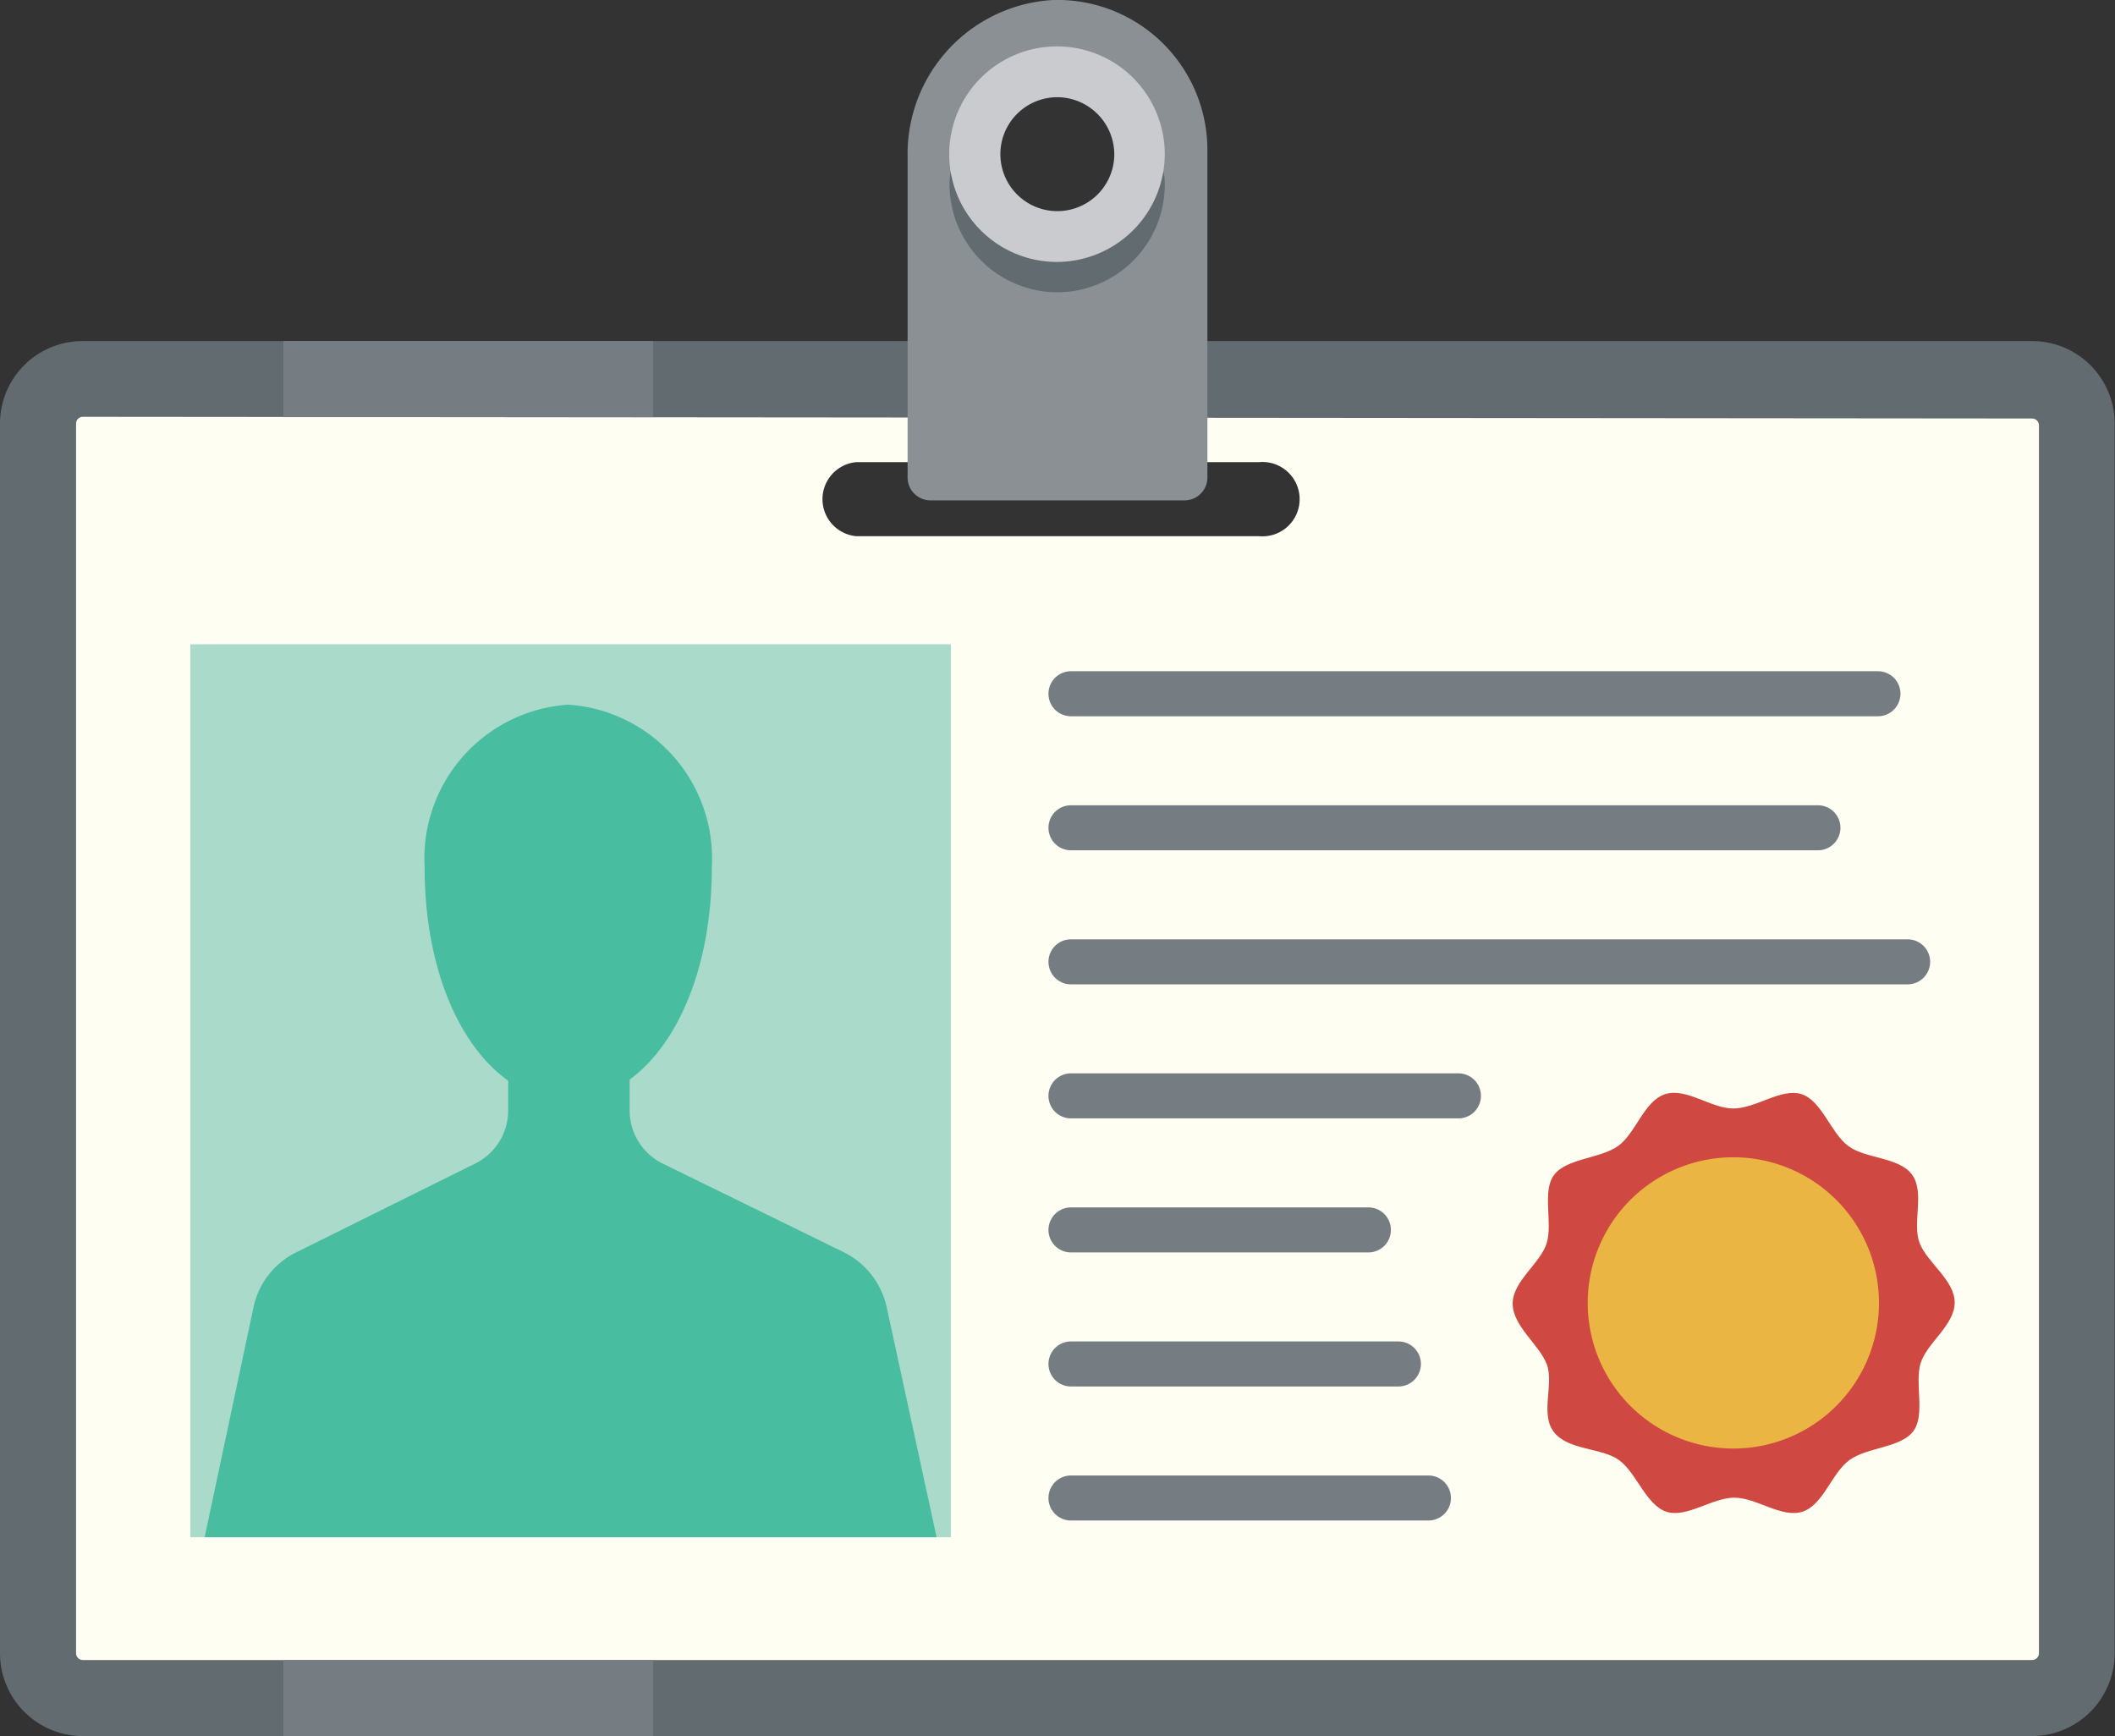 <?xml version="1.0" encoding="UTF-8"?> <svg xmlns="http://www.w3.org/2000/svg" viewBox="0 0 62.01 50.9"><rect x="0" y="0" width="62.01" height="50.9" fill="#333333" stroke="none"/><defs><style>.cls-1{fill:#fffef3;}.cls-2{fill:#616b70;}.cls-3{fill:#8b9095;}.cls-4{fill:#cf4841;}.cls-5{fill:#eab542;}.cls-6{fill:#a9daca;}.cls-7{fill:#48bd9f;}.cls-8{fill:#cacbce;}.cls-9{fill:#757d82;}</style></defs><title>lamar-icon-advancementAsset 1</title><g id="Layer_2" data-name="Layer 2"><g id="Layer_3" data-name="Layer 3"><path class="cls-1" d="M59.58,11.11H2.43a1.32,1.32,0,0,0-1.32,1.31V48.47a1.32,1.32,0,0,0,1.32,1.31H59.58a1.32,1.32,0,0,0,1.32-1.31v-36A1.32,1.32,0,0,0,59.58,11.11ZM36.91,15.72H25.1a1.09,1.09,0,0,1,0-2.17H36.91a1.09,1.09,0,1,1,0,2.17Z"></path><path class="cls-2" d="M59.58,50.9H2.43A2.43,2.43,0,0,1,0,48.47v-36A2.42,2.42,0,0,1,2.43,10H59.58A2.42,2.42,0,0,1,62,12.42V48.47A2.43,2.43,0,0,1,59.58,50.9ZM2.43,12.22a.2.2,0,0,0-.2.2V48.47a.2.2,0,0,0,.2.2H59.58a.2.2,0,0,0,.2-.2v-36a.2.2,0,0,0-.2-.2Z"></path><path class="cls-3" d="M30.87,0a4.52,4.52,0,0,0-4.26,4.58V14a.67.67,0,0,0,.67.67h7.45A.67.67,0,0,0,35.4,14V4.39A4.4,4.4,0,0,0,30.87,0ZM31,6.93a2.41,2.41,0,1,1,2.41-2.41A2.41,2.41,0,0,1,31,6.93Z"></path><path class="cls-4" d="M57.31,38.19c0,.66-.82,1.19-1,1.78s.15,1.52-.22,2-1.35.46-1.87.84-.76,1.31-1.37,1.51-1.35-.41-2-.41-1.41.61-2,.41-.87-1.14-1.38-1.51S46,42.53,45.57,42s0-1.42-.22-2-1-1.12-1-1.78.82-1.18,1-1.78-.15-1.52.22-2,1.35-.47,1.87-.84.76-1.32,1.38-1.52,1.34.42,2,.42,1.41-.61,2-.42.86,1.14,1.37,1.52,1.49.32,1.87.84,0,1.42.22,2S57.31,37.53,57.31,38.19Z"></path><path class="cls-5" d="M55.09,38.19a4.27,4.27,0,1,1-4.27-4.26A4.27,4.27,0,0,1,55.09,38.19Z"></path><path class="cls-2" d="M31,8.57a3.17,3.17,0,0,1-3.16-3.16c0-1.74,1.42,1.31,3.16,1.31s3.15-3,3.15-1.31A3.16,3.16,0,0,1,31,8.57Z"></path><rect class="cls-6" x="5.58" y="18.89" width="22.3" height="26.18"></rect><path class="cls-7" d="M20.87,25.43c0,4-1.88,6.84-4.21,6.84s-4.21-2.83-4.21-6.84a4.52,4.52,0,0,1,4.21-4.77A4.52,4.52,0,0,1,20.87,25.43Z"></path><path class="cls-7" d="M26,38.34a2.36,2.36,0,0,0-1.27-1.63l-5.27-2.58a1.74,1.74,0,0,1-1-1.57V29.47l-1.78-.2-1.78.2v3.09a1.74,1.74,0,0,1-1,1.57L8.7,36.71a2.34,2.34,0,0,0-1.27,1.63L6,45.07H27.46Z"></path><path class="cls-8" d="M31,7.68a3.16,3.16,0,1,1,3.15-3.16A3.17,3.17,0,0,1,31,7.68Zm0-4.83a1.67,1.67,0,1,0,1.67,1.67A1.68,1.68,0,0,0,31,2.85Z"></path><rect class="cls-9" x="8.31" y="48.67" width="10.84" height="2.23"></rect><rect class="cls-9" x="8.31" y="10" width="10.84" height="2.23"></rect><path class="cls-9" d="M55.06,21H31.4a.66.66,0,0,1,0-1.32H55.06a.66.66,0,0,1,0,1.32Z"></path><path class="cls-9" d="M53.3,24.93H31.4a.66.66,0,0,1,0-1.32H53.3a.66.66,0,1,1,0,1.32Z"></path><path class="cls-9" d="M55.93,28.86H31.4a.66.66,0,0,1,0-1.32H55.93a.66.66,0,1,1,0,1.32Z"></path><path class="cls-9" d="M42.76,32.79H31.4a.66.66,0,1,1,0-1.32H42.76a.66.66,0,1,1,0,1.32Z"></path><path class="cls-9" d="M40.12,35.4a.66.66,0,1,1,0,1.32H31.4a.66.66,0,0,1,0-1.32h8.72"></path><path class="cls-9" d="M41,40.65H31.4a.66.66,0,0,1,0-1.32H41a.66.66,0,1,1,0,1.32Z"></path><path class="cls-9" d="M41.88,44.58H31.4a.66.66,0,0,1,0-1.32H41.88a.66.66,0,1,1,0,1.32Z"></path></g></g></svg> 